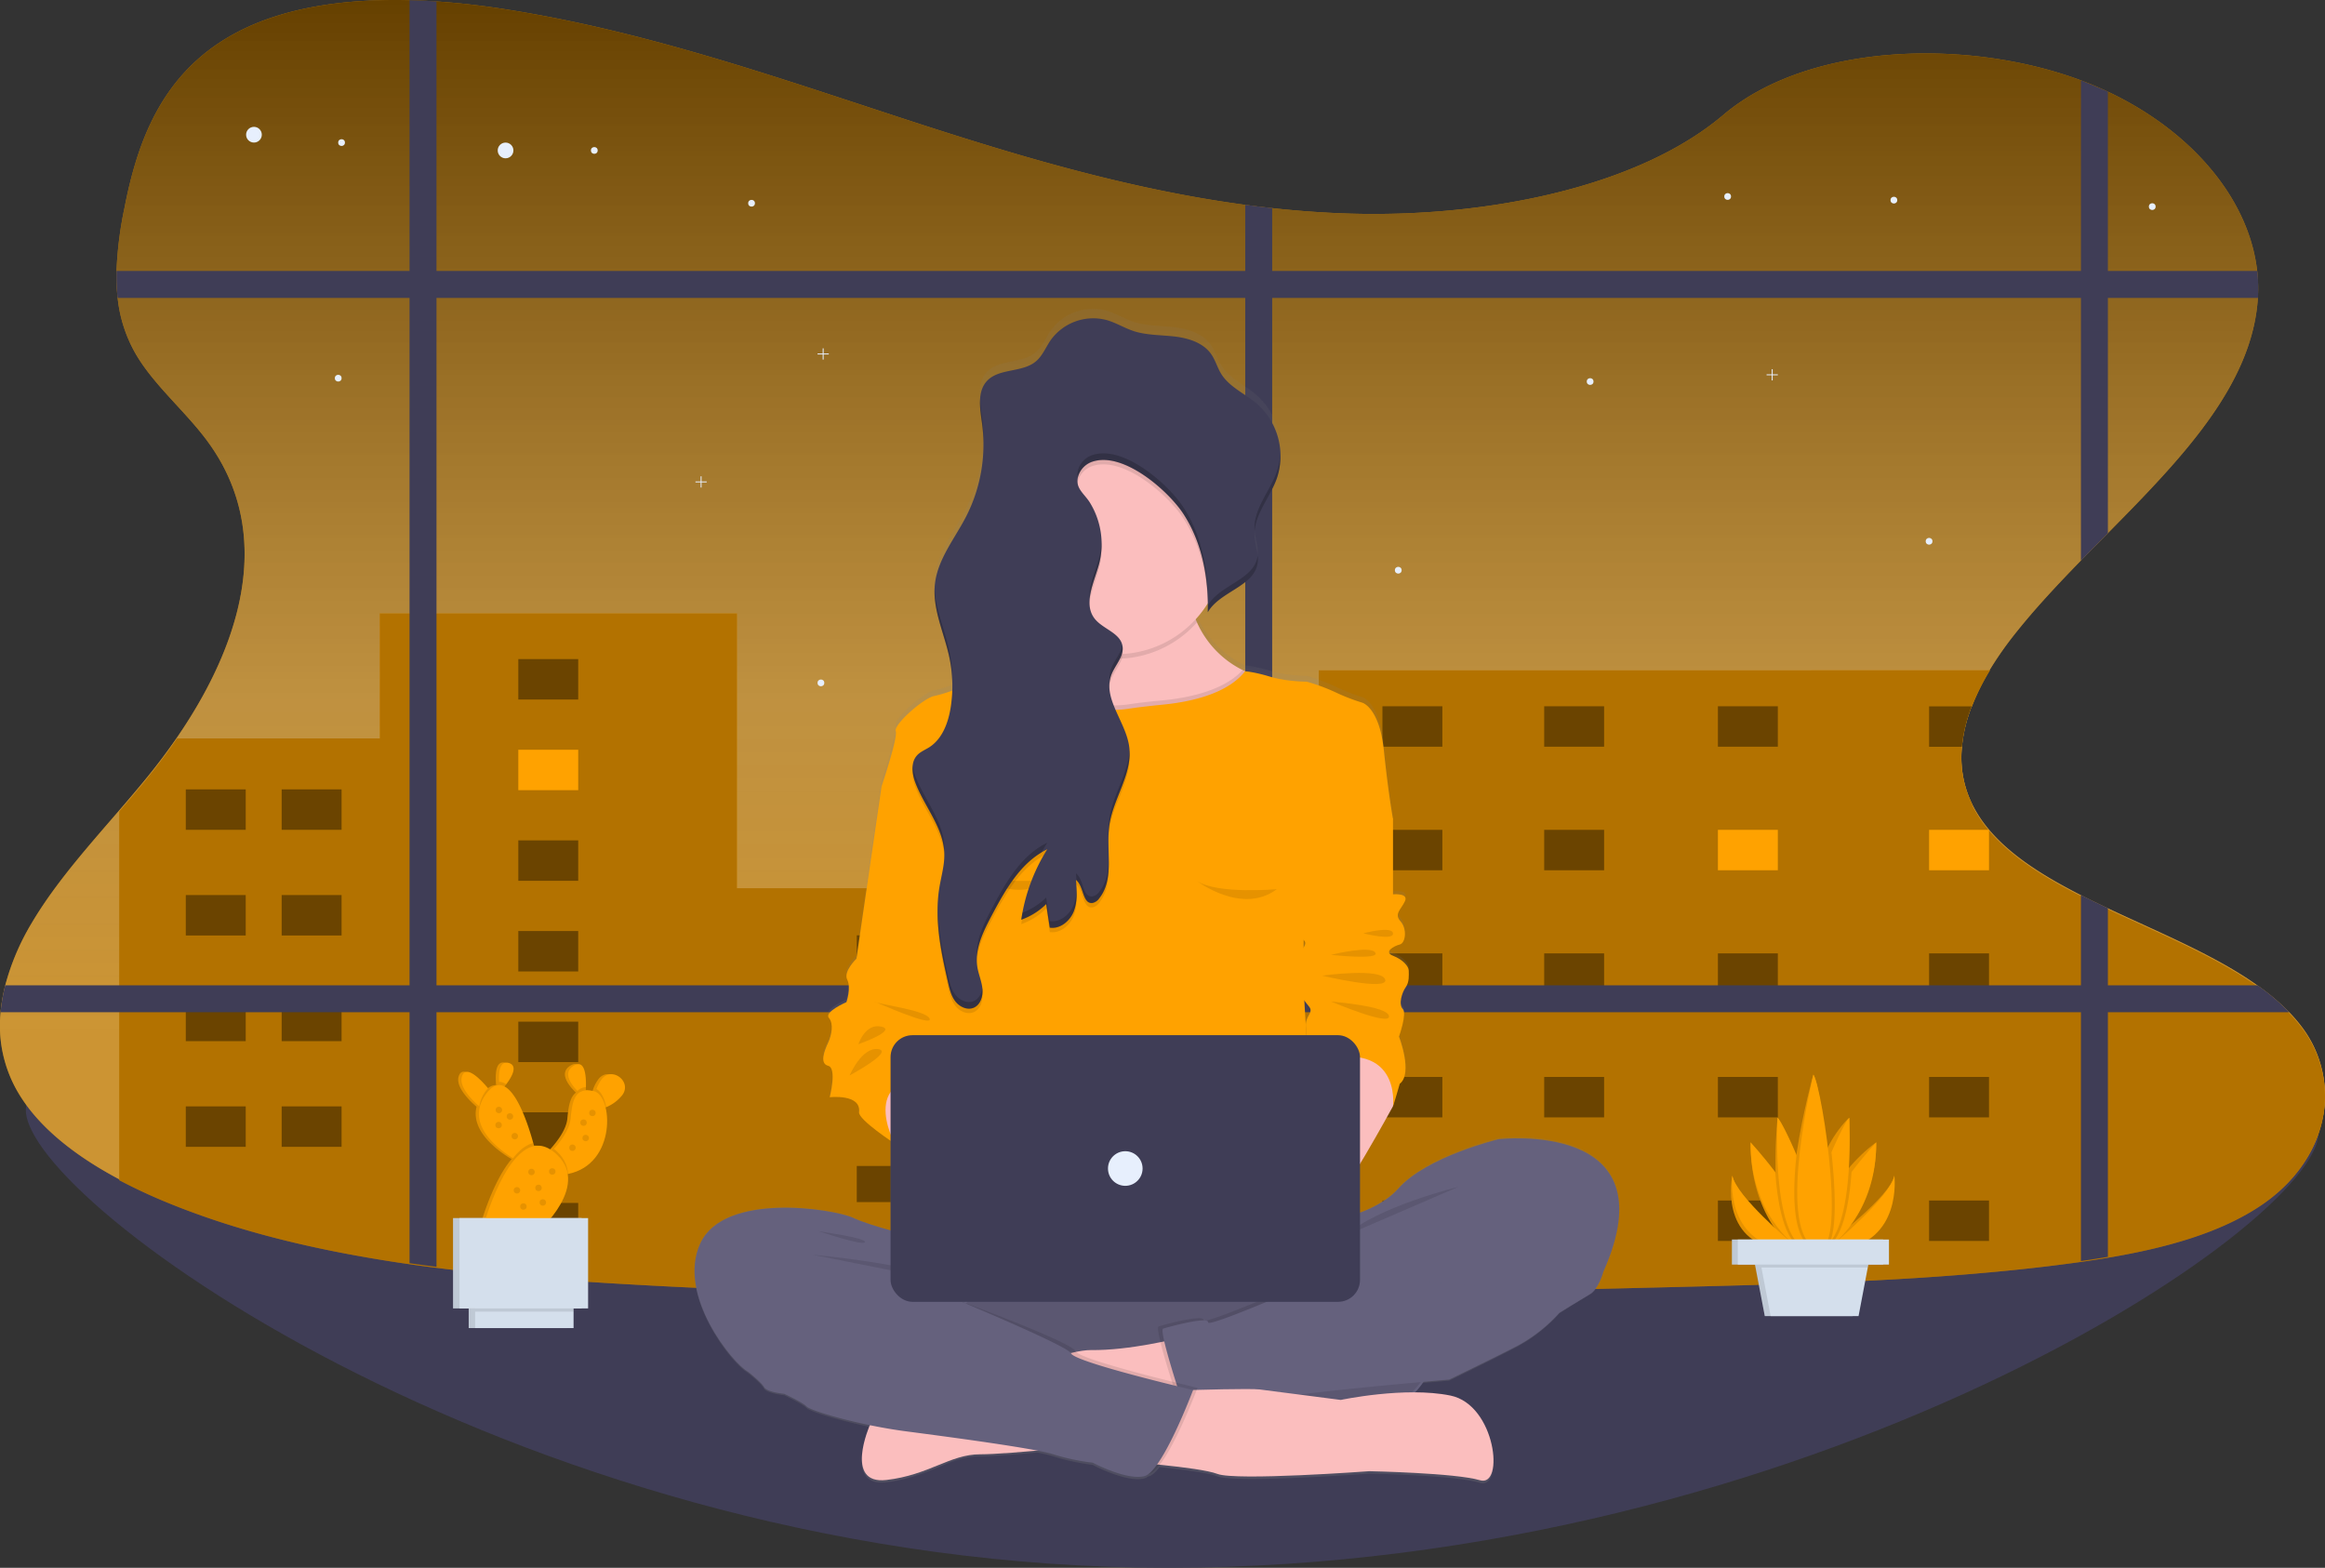 <?xml version="1.0" encoding="UTF-8" standalone="no"?>
<svg
   xmlns:dc="http://purl.org/dc/elements/1.1/"
   xmlns:cc="http://creativecommons.org/ns#"
   xmlns:rdf="http://www.w3.org/1999/02/22-rdf-syntax-ns#"
   xmlns:svg="http://www.w3.org/2000/svg"
   xmlns="http://www.w3.org/2000/svg"
   xmlns:sodipodi="http://sodipodi.sourceforge.net/DTD/sodipodi-0.dtd"
   xmlns:inkscape="http://www.inkscape.org/namespaces/inkscape"
   inkscape:version="1.0rc1 (09960d6f05, 2020-04-09)"
   sodipodi:docname="late.svg"
   version="1.1"
   viewBox="0 0 1109.79 748.34"
   height="748.34"
   width="1109.79"
   data-name="Layer 1"
   id="08eab577-e723-4d12-b868-9f4caa103b0f">
  <rect x="0" y="0" width="1109.79" height="748.34" fill="#333333" stroke="none"/>
  <sodipodi:namedview
     inkscape:current-layer="08eab577-e723-4d12-b868-9f4caa103b0f"
     inkscape:window-maximized="0"
     inkscape:window-y="27"
     inkscape:window-x="0"
     inkscape:cy="374.17001"
     inkscape:cx="554.89502"
     inkscape:zoom="1.1885131"
     showgrid="false"
     id="namedview383"
     inkscape:window-height="480"
     inkscape:window-width="828"
     inkscape:pageshadow="2"
     inkscape:pageopacity="0"
     guidetolerance="10"
     gridtolerance="10"
     objecttolerance="10"
     borderopacity="1"
     bordercolor="#666666"
     pagecolor="#ffffff" />
  <defs
     id="defs16">
    <linearGradient
       gradientUnits="userSpaceOnUse"
       y2="75.83"
       x2="600"
       y1="694.2"
       x1="600"
       id="4673c98d-e8c8-4911-bde5-090ef44e1581">
      <stop
         id="stop2"
         stop-opacity="0.4"
         stop-color="gray"
         offset="0.2" />
      <stop
         id="stop4"
         stop-opacity="0.5"
         stop-color="gray"
         offset="0.46" />
      <stop
         id="stop6"
         stop-opacity="0.6"
         offset="1" />
    </linearGradient>
    <linearGradient
       gradientUnits="userSpaceOnUse"
       y2="223.2"
       x2="597.35"
       y1="783.63"
       x1="597.35"
       id="528408a2-f79a-48f6-b2a6-578d2aaf4c5c">
      <stop
         id="stop9"
         stop-opacity="0.25"
         stop-color="gray"
         offset="0" />
      <stop
         id="stop11"
         stop-opacity="0.12"
         stop-color="gray"
         offset="0.54" />
      <stop
         id="stop13"
         stop-opacity="0.1"
         stop-color="gray"
         offset="1" />
    </linearGradient>
  </defs>
  <title
     id="title18">working late</title>
  <path
     id="path20"
     fill="#3f3d56"
     transform="translate(-45.11 -75.83)"
     d="M1151.86,616.41c0,44.37-244.24,207.76-549.27,207.76S57.45,650.05,57.45,605.68s240.11,57.79,545.14,57.79S1151.86,572,1151.86,616.41Z" />
  <path
     id="path22"
     fill="#ffa200"
     transform="translate(-45.11 -75.83)"
     d="M1154.89,598.7c0,.59,0,1.18,0,1.78-.67,18.44-10.94,36.78-29.68,49.73-19.88,13.72-46.54,20.94-73.91,25.55-4.28.72-8.58,1.37-12.87,2-2.19.3-4.37.6-6.54.88-60.93,8-123.14,9.53-185.06,11-64.77,1.6-129.6,3.18-194.44,4l-12.86.15c-98.38,1.06-196.72.17-294.74-5.41-30.42-1.72-61.14-4-91.3-7.84q-6.45-.79-12.86-1.73c-40-5.73-78.81-14.52-114.17-28.79A254.48,254.48,0,0,1,102,638.72c-22.21-11.79-40.94-26.7-50.21-45A63.12,63.12,0,0,1,45.39,559a81.22,81.22,0,0,1,2.23-12.87,114.68,114.68,0,0,1,12.63-29.71c14.44-24.42,36.13-46.31,54.83-69.24C155,398.31,181,336.56,144.16,286.47c-10.57-14.39-25.85-27-34.46-42.05A67.72,67.72,0,0,1,101.26,218a95.07,95.07,0,0,1-.53-12.87,178.53,178.53,0,0,1,3.75-29.84c6-30.72,17.21-63.84,51.83-83,23.63-13.08,53.75-17.14,84.29-16.37q6.43.15,12.86.6c11.71.77,23.35,2.19,34.59,4,69.44,11.09,133.53,34.26,198.23,55.18,49.26,15.92,100.28,30.81,153.22,37.91,4.28.57,8.56,1.1,12.86,1.56,12.41,1.36,24.93,2.26,37.55,2.63C752.72,179.6,826,166,867.71,130.68,908,96.54,983.56,93.79,1038.4,114.18l.82.31q6.19,2.36,12,5.08c40.41,19,67.48,51.54,71.3,85.59a74.3,74.3,0,0,1,.34,12.74.53.53,0,0,1,0,.13c-2.62,41.89-36.86,77.07-71.63,112.31-4.3,4.35-8.61,8.7-12.87,13.08-11.28,11.58-22.21,23.25-31.69,35.26a165.34,165.34,0,0,0-11.92,17.1A110.45,110.45,0,0,0,986.28,413a71.62,71.62,0,0,0-4.67,19.3,50.47,50.47,0,0,0,5,27.6l.09.2c9.28,18.4,28.92,31.44,51.66,43,4.19,2.14,8.5,4.22,12.87,6.28,24.66,11.64,51.23,22.45,71.43,36.82A107.09,107.09,0,0,1,1137.84,559a77.34,77.34,0,0,1,5.36,6.17,54.14,54.14,0,0,1,11.68,32.69C1154.89,598.16,1154.89,598.43,1154.89,598.7Z" />
  <path
     id="path24"
     fill="url(#4673c98d-e8c8-4911-bde5-090ef44e1581)"
     transform="translate(-45.11 -75.83)"
     d="M1154.89,598.7c0,.59,0,1.18,0,1.78-.67,18.44-10.94,36.78-29.68,49.73-19.88,13.72-46.54,20.94-73.91,25.55-4.28.72-8.58,1.37-12.87,2-2.19.3-4.37.6-6.54.88-60.93,8-123.14,9.53-185.06,11-64.77,1.6-129.6,3.18-194.44,4l-12.86.15c-98.38,1.06-196.72.17-294.74-5.41-30.42-1.72-61.14-4-91.3-7.84q-6.45-.79-12.86-1.73c-40-5.73-78.81-14.52-114.17-28.79A254.48,254.48,0,0,1,102,638.72c-22.21-11.79-40.94-26.7-50.21-45A63.12,63.12,0,0,1,45.39,559a81.22,81.22,0,0,1,2.23-12.87,114.68,114.68,0,0,1,12.63-29.71c14.44-24.42,36.13-46.31,54.83-69.24C155,398.31,181,336.56,144.16,286.47c-10.57-14.39-25.85-27-34.46-42.05A67.72,67.72,0,0,1,101.26,218a95.07,95.07,0,0,1-.53-12.87,178.53,178.53,0,0,1,3.75-29.84c6-30.72,17.21-63.84,51.83-83,23.63-13.08,53.75-17.14,84.29-16.37q6.43.15,12.86.6c11.71.77,23.35,2.19,34.59,4,69.44,11.09,133.53,34.26,198.23,55.18,49.26,15.92,100.28,30.81,153.22,37.91,4.28.57,8.56,1.1,12.86,1.56,12.41,1.36,24.93,2.26,37.55,2.63C752.72,179.6,826,166,867.71,130.68,908,96.54,983.56,93.79,1038.4,114.18l.82.31q6.19,2.36,12,5.08c40.41,19,67.48,51.54,71.3,85.59a74.3,74.3,0,0,1,.34,12.74.53.53,0,0,1,0,.13c-2.62,41.89-36.86,77.07-71.63,112.31-4.3,4.35-8.61,8.7-12.87,13.08-11.28,11.58-22.21,23.25-31.69,35.26a165.34,165.34,0,0,0-11.92,17.1A110.45,110.45,0,0,0,986.28,413a71.62,71.62,0,0,0-4.67,19.3,50.47,50.47,0,0,0,5,27.6l.09.2c9.28,18.4,28.92,31.44,51.66,43,4.19,2.14,8.5,4.22,12.87,6.28,24.66,11.64,51.23,22.45,71.43,36.82A107.09,107.09,0,0,1,1137.84,559a77.34,77.34,0,0,1,5.36,6.17,54.14,54.14,0,0,1,11.68,32.69C1154.89,598.16,1154.89,598.43,1154.89,598.7Z" />
  <path
     id="path26"
     fill="#3f3d56"
     transform="translate(-45.11 -75.83)"
     d="M1051.27,119.57V330.33c-4.3,4.36-8.61,8.71-12.87,13.09V114.18Z" />
  <path
     id="path28"
     fill="#3f3d56"
     transform="translate(-45.11 -75.83)"
     d="M1122.91,217.9a.57.57,0,0,1,0,.13H101.26a95.21,95.21,0,0,1-.53-12.87H1122.57A74.27,74.27,0,0,1,1122.91,217.9Z" />
  <circle
     id="circle30"
     fill="#e7effd"
     r="3.75"
     cy="71.81"
     cx="241.32" />
  <circle
     id="circle32"
     fill="#e7effd"
     r="3.75"
     cy="64.3"
     cx="121.22" />
  <circle
     id="circle34"
     fill="#e7effd"
     r="1.61"
     cy="71.81"
     cx="283.68" />
  <circle
     id="circle36"
     fill="#e7effd"
     r="1.61"
     cy="68.06"
     cx="163.04" />
  <circle
     id="circle38"
     fill="#e7effd"
     r="1.61"
     cy="180.51"
     cx="161.44" />
  <circle
     id="circle40"
     fill="#e7effd"
     r="1.61"
     cy="95.53"
     cx="904.01" />
  <circle
     id="circle42"
     fill="#e7effd"
     r="1.61"
     cy="97.01"
     cx="358.74" />
  <circle
     id="circle44"
     fill="#e7effd"
     r="1.61"
     cy="93.79"
     cx="824.66" />
  <circle
     id="circle46"
     fill="#e7effd"
     r="1.61"
     cy="98.62"
     cx="1027.33" />
  <path
     id="path48"
     fill="#ffa200"
     transform="translate(-45.11 -75.83)"
     d="M1154.89,598.7c0,.59,0,1.18,0,1.78-.51,18.58-10.8,37.11-29.68,50.15-19.88,13.72-46.54,20.94-73.91,25.55-4.28.72-8.58,1.37-12.87,2-2.19.3-4.37.6-6.54.88-15,2-30.08,3.53-45.21,4.81-20.3,1.72-40.7,2.91-61.12,3.79-26.22,1.15-52.49,1.8-78.73,2.45-51.29,1.26-102.62,2.52-154,3.39l-18.23.3-22.24.3-12.86.15c-81,.86-161.88.42-242.62-2.88q-8.06-.32-16.09-.7-18-.79-36-1.83c-24.05-1.36-48.29-3.08-72.27-5.63q-9.54-1-19-2.21-6.45-.79-12.86-1.73-7.14-1-14.22-2.18c-35-5.72-68.79-14-99.95-26.62A259.37,259.37,0,0,1,102,639.14v-176c4.44-5.15,8.85-10.3,13.09-15.51,5.1-6.26,10-12.71,14.5-19.33h96.8V368.65h170.5V499.79H674.6v-104H995a112,112,0,0,0-8.39,16.65V413h-.37a71.62,71.62,0,0,0-4.67,19.3,50.47,50.47,0,0,0,5,27.6v.42l.09.2c9.28,18.4,28.92,31.44,51.66,43,4.19,2.14,8.5,4.22,12.87,6.28,24.41,11.52,50.71,22.24,70.83,36.4l.6.42A107.61,107.61,0,0,1,1137.43,559c.15.14.28.28.41.42a77.34,77.34,0,0,1,5.36,6.17,54.21,54.21,0,0,1,11.68,32.27C1154.89,598.16,1154.89,598.43,1154.89,598.7Z" />
  <path
     id="path50"
     opacity="0.3"
     transform="translate(-45.11 -75.83)"
     d="M1154.89,598.7c0,.59,0,1.18,0,1.78-.51,18.58-10.8,37.11-29.68,50.15-19.88,13.72-46.54,20.94-73.91,25.55-4.28.72-8.58,1.37-12.87,2-2.19.3-4.37.6-6.54.88-15,2-30.08,3.53-45.21,4.81-20.3,1.72-40.7,2.91-61.12,3.79-26.22,1.15-52.49,1.8-78.73,2.45-51.29,1.26-102.62,2.52-154,3.39l-18.23.3-22.24.3-12.86.15c-81,.86-161.88.42-242.62-2.88q-8.06-.32-16.09-.7-18-.79-36-1.83c-24.05-1.36-48.29-3.08-72.27-5.63q-9.54-1-19-2.21-6.45-.79-12.86-1.73-7.14-1-14.22-2.18c-35-5.72-68.79-14-99.95-26.62A259.37,259.37,0,0,1,102,639.14v-176c4.44-5.15,8.85-10.3,13.09-15.51,5.1-6.26,10-12.71,14.5-19.33h96.8V368.65h170.5V499.79H674.6v-104H995a112,112,0,0,0-8.39,16.65V413h-.37a71.62,71.62,0,0,0-4.67,19.3,50.47,50.47,0,0,0,5,27.6v.42l.09.2c9.28,18.4,28.92,31.44,51.66,43,4.19,2.14,8.5,4.22,12.87,6.28,24.41,11.52,50.71,22.24,70.83,36.4l.6.42A107.61,107.61,0,0,1,1137.43,559c.15.14.28.28.41.42a77.34,77.34,0,0,1,5.36,6.17,54.21,54.21,0,0,1,11.68,32.27C1154.89,598.16,1154.89,598.43,1154.89,598.7Z" />
  <rect
     id="rect52"
     opacity="0.4"
     height="19.3"
     width="28.6"
     y="376.79"
     x="88.69" />
  <rect
     id="rect54"
     opacity="0.4"
     height="19.3"
     width="28.6"
     y="376.79"
     x="134.45" />
  <rect
     id="rect56"
     opacity="0.4"
     height="19.3"
     width="28.6"
     y="337.12"
     x="659.88" />
  <rect
     id="rect58"
     opacity="0.4"
     height="19.3"
     width="28.6"
     y="337.12"
     x="737.09" />
  <rect
     id="rect60"
     opacity="0.4"
     height="19.3"
     width="28.6"
     y="337.12"
     x="820.01" />
  <rect
     id="rect62"
     opacity="0.4"
     height="19.3"
     width="28.6"
     y="396.1"
     x="659.88" />
  <rect
     id="rect64"
     opacity="0.4"
     height="19.3"
     width="28.6"
     y="396.1"
     x="737.09" />
  <rect
     id="rect66"
     fill="#ffa200"
     height="19.3"
     width="28.6"
     y="396.1"
     x="820.01" />
  <rect
     id="rect68"
     opacity="0.4"
     height="19.3"
     width="28.6"
     y="455.07"
     x="659.88" />
  <rect
     id="rect70"
     opacity="0.4"
     height="19.3"
     width="28.6"
     y="455.07"
     x="737.09" />
  <rect
     id="rect72"
     opacity="0.4"
     height="19.3"
     width="28.6"
     y="455.07"
     x="820.01" />
  <rect
     id="rect74"
     opacity="0.4"
     height="19.3"
     width="28.6"
     y="514.05"
     x="659.88" />
  <rect
     id="rect76"
     opacity="0.4"
     height="19.3"
     width="28.6"
     y="514.05"
     x="737.09" />
  <rect
     id="rect78"
     opacity="0.4"
     height="19.3"
     width="28.6"
     y="514.05"
     x="820.01" />
  <rect
     id="rect80"
     opacity="0.4"
     height="19.3"
     width="28.6"
     y="573.03"
     x="659.88" />
  <rect
     id="rect82"
     opacity="0.4"
     height="19.3"
     width="28.6"
     y="573.03"
     x="737.09" />
  <rect
     id="rect84"
     opacity="0.4"
     height="19.3"
     width="28.6"
     y="573.03"
     x="820.01" />
  <path
     id="path86"
     opacity="0.4"
     transform="translate(-45.11 -75.83)"
     d="M986.28,413a71.62,71.62,0,0,0-4.67,19.3H965.92V413Z" />
  <rect
     id="rect88"
     fill="#ffa200"
     height="19.3"
     width="28.6"
     y="396.1"
     x="920.81" />
  <rect
     id="rect90"
     opacity="0.4"
     height="19.3"
     width="28.6"
     y="455.07"
     x="920.81" />
  <rect
     id="rect92"
     opacity="0.4"
     height="19.3"
     width="28.6"
     y="514.05"
     x="920.81" />
  <rect
     id="rect94"
     opacity="0.4"
     height="19.3"
     width="28.6"
     y="573.03"
     x="920.81" />
  <rect
     id="rect96"
     opacity="0.4"
     height="19.3"
     width="28.6"
     y="314.6"
     x="247.4" />
  <rect
     id="rect98"
     fill="#ffa200"
     height="19.3"
     width="28.6"
     y="357.87"
     x="247.4" />
  <rect
     id="rect100"
     opacity="0.4"
     height="19.3"
     width="28.6"
     y="401.13"
     x="247.4" />
  <rect
     id="rect102"
     opacity="0.4"
     height="19.3"
     width="28.6"
     y="444.4"
     x="247.4" />
  <rect
     id="rect104"
     opacity="0.4"
     height="19.3"
     width="28.6"
     y="487.66"
     x="247.4" />
  <rect
     id="rect106"
     opacity="0.4"
     height="19.3"
     width="28.6"
     y="530.93"
     x="247.4" />
  <rect
     id="rect108"
     opacity="0.4"
     height="19.3"
     width="28.6"
     y="574.19"
     x="247.4" />
  <rect
     id="rect110"
     opacity="0.4"
     height="19.3"
     width="28.6"
     y="427.23"
     x="88.69" />
  <rect
     id="rect112"
     opacity="0.4"
     height="19.3"
     width="28.6"
     y="427.23"
     x="134.45" />
  <rect
     id="rect114"
     opacity="0.4"
     height="19.3"
     width="28.6"
     y="477.67"
     x="88.69" />
  <rect
     id="rect116"
     opacity="0.4"
     height="19.3"
     width="28.6"
     y="477.67"
     x="134.45" />
  <rect
     id="rect118"
     opacity="0.4"
     height="19.3"
     width="28.6"
     y="528.11"
     x="88.69" />
  <rect
     id="rect120"
     opacity="0.4"
     height="19.3"
     width="28.6"
     y="528.11"
     x="134.45" />
  <rect
     id="rect122"
     opacity="0.4"
     height="17.25"
     width="142.98"
     y="446.45"
     x="408.96" />
  <rect
     id="rect124"
     opacity="0.4"
     height="17.25"
     width="142.98"
     y="501.49"
     x="408.96" />
  <rect
     id="rect126"
     opacity="0.4"
     height="17.25"
     width="142.98"
     y="556.54"
     x="408.96" />
  <path
     id="path128"
     fill="#3f3d56"
     transform="translate(-45.11 -75.83)"
     d="M253.46,76.52v604q-6.45-.79-12.86-1.73V75.92C244.89,76,249.17,76.22,253.46,76.52Z" />
  <path
     id="path130"
     fill="#3f3d56"
     transform="translate(-45.11 -75.83)"
     d="M652.36,175.15V693.66l-12.86.15V173.58Q645.92,174.45,652.36,175.15Z" />
  <path
     id="path132"
     fill="#3f3d56"
     transform="translate(-45.11 -75.83)"
     d="M1137.84,559H45.39a81.22,81.22,0,0,1,2.23-12.87H1122.7A105.88,105.88,0,0,1,1137.84,559Z" />
  <path
     id="path134"
     fill="#3f3d56"
     transform="translate(-45.11 -75.83)"
     d="M1038.4,503.06c4.19,2.14,8.5,4.22,12.87,6.28V675.76c-4.28.72-8.58,1.37-12.87,2Z" />
  <polygon
     id="polygon136"
     fill="#e7effd"
     points="337.33 229.81 334.87 229.81 334.87 227.35 334.43 227.35 334.43 229.81 331.97 229.81 331.97 230.25 334.43 230.25 334.43 232.71 334.87 232.71 334.87 230.25 337.33 230.25 337.33 229.81" />
  <polygon
     id="polygon138"
     fill="#e7effd"
     points="848.61 178.68 846.15 178.68 846.15 176.22 845.7 176.22 845.7 178.68 843.25 178.68 843.25 179.12 845.7 179.12 845.7 181.58 846.15 181.58 846.15 179.12 848.61 179.12 848.61 178.68" />
  <polygon
     id="polygon140"
     fill="#e7effd"
     points="395.6 168.73 393.14 168.73 393.14 166.27 392.69 166.27 392.69 168.73 390.24 168.73 390.24 169.18 392.69 169.18 392.69 171.63 393.14 171.63 393.14 169.18 395.6 169.18 395.6 168.73" />
  <circle
     id="circle142"
     fill="#e7effd"
     r="1.61"
     cy="325.96"
     cx="391.85" />
  <circle
     id="circle144"
     fill="#e7effd"
     r="1.61"
     cy="182.12"
     cx="759.02" />
  <circle
     id="circle146"
     fill="#e7effd"
     r="1.61"
     cy="258.37"
     cx="920.81" />
  <circle
     id="circle148"
     fill="#e7effd"
     r="1.61"
     cy="272.18"
     cx="667.43" />
  <path
     id="path150"
     fill="url(#528408a2-f79a-48f6-b2a6-578d2aaf4c5c)"
     transform="translate(-45.11 -75.83)"
     d="M760.43,619s-34.31,8.3-47.89,23.83c-4.55,5.19-11.3,8.93-18.27,11.6V631c7.85-13.18,15.76-27.84,15.76-27.84.36-.72,3.22-10.83,3.22-10.83,6.44-5.06-.36-22.74-.36-22.74s3.94-11.19,1.79-13.36-.36-7.94,1.43-10.47,1.43-5.78,1.43-7.94-2.86-5.42-7.51-7.22.36-4.69,3.22-5.42,3.58-7.58.36-11.19.36-5.77,2.14-9.74S710,501,710,501V464.5h0s-2.15-11.91-4.29-32.85-10.37-23.1-10.37-23.1a94.19,94.19,0,0,1-12.87-5.06,88.15,88.15,0,0,0-13.58-5.05s-9.65,0-17.52-2.42-11.95-2.59-11.95-2.59l-1.29-.64a46.83,46.83,0,0,1-21.69-23c-.22-.5-.42-1-.62-1.48a50.48,50.48,0,0,0,5.71-7.58l0-.06c0,.37,0,.74,0,1.11,0,.15,0,.31,0,.46,0,.89,0,1.78,0,2.67h0V365c5.7-10.07,22.24-12.37,23.81-23.87a12,12,0,0,0,.11-1.58v-.07c0-.38,0-.77,0-1.16-.21-3.21-1.31-6.41-1.52-9.65a18.53,18.53,0,0,1,0-2.79v.06c.74-8.93,7.47-16.7,10.55-25.37a30.41,30.41,0,0,0,1.61-7.22v-.07c.08-.74.13-1.49.15-2.24,0-.18,0-.37,0-.55,0-.52,0-1,0-1.56a33.78,33.78,0,0,0-11.15-24.4c-5.7-4.95-13.23-8.06-17.18-14.53-1.84-3-2.74-6.56-4.75-9.46-3.78-5.48-10.72-7.71-17.29-8.5s-13.32-.53-19.6-2.59c-4.46-1.46-8.5-4.05-13-5.35a24.87,24.87,0,0,0-26.71,9.63c-2.37,3.46-3.92,7.6-7.12,10.3-6.55,5.54-17.66,3.14-23.4,9.52-3.15,3.51-3.51,8.29-3.13,13.17,0,.06,0,.12,0,.18,0,.37.07.75.11,1.13,0,.18,0,.36,0,.53s0,.38.07.57c.2,1.75.45,3.49.67,5.17,0,.26.06.51.09.77l.18,1.57c0,.38.06.76.1,1.14s.07,1,.1,1.42,0,.74.07,1.12a77.16,77.16,0,0,1-8.2,38.5c-5.41,10.61-13.45,20.39-14.85,32.24a34.73,34.73,0,0,0-.16,5.85c0,.23,0,.46,0,.69s.06.7.09,1.05.08.81.13,1.21c0,.23.06.46.09.69.07.53.15,1.06.24,1.6l.06.34c1.42,8.08,4.64,16,6.35,24.16a65.34,65.34,0,0,1,1.28,9.13.13.13,0,0,0,0,.06c.06,1,.11,1.95.14,2.93,0,1.32,0,2.65,0,4a63.46,63.46,0,0,1-8.33,2.56c-5,.72-19.67,13.72-18.6,17s-6.56,26-6.77,26.69h0l-12,83s-6.37,6.14-4.38,10.11-.39,10.83-.39,10.83-10.76,4.69-8.37,7.58,1.3,8.3-.34,11.91-4.33,10.11,0,11.19.74,15.17.74,15.17,15.09-1.74,14,7.22c-.36,2.85,10.55,10.69,15.1,13.83V663c-6.11-1.71-13.29-3.93-17.87-6.07-9.29-4.33-61.48-12.63-72.92,12.28s15.73,58.12,22.52,61.73c0,0,6.44,5.05,7.87,7.58s9.65,3.25,9.65,3.25,8.58,4,10.72,6.13c1.58,1.6,14.65,5.75,30.14,9h0s-12.51,28.8,7.9,26.43,30.35-12.42,44.74-12.42c5.75,0,16.43-.81,27.18-1.77a72.24,72.24,0,0,1,8,1.89,102.81,102.81,0,0,0,18.58,4s16.09,8.66,24.67,6.49a5.45,5.45,0,0,0,1.94-1l.2,0c1.56-.39,3.33-2,5.17-4.43,10.73,1.1,23,2.66,27.56,4.44,8.89,3.43,72.48-1.32,72.48-1.32s41.08.81,52.85,4.37,7.59-36.35-14.13-40.84A89.12,89.12,0,0,0,719.77,741a39.5,39.5,0,0,0,4.11-5c7.82-.71,13-1.15,13-1.15s20.73-10.11,32.53-16.25a74.22,74.22,0,0,0,20-15.88s10.36-6.5,14.65-9,6.43-10.83,6.43-10.83C843,609.24,760.43,619,760.43,619Zm-93.08-92.38c0-1.21,0-2.43,0-3.64C668.51,523.8,668.34,525.09,667.35,526.61Zm.34,25.53c.87,1.14,1.71,2.18,2.31,3,2.31,3-1.87,4.4-1.57,9.37.07,1.11.17,2.66.27,4.38h0C668.26,561.73,667.9,555.83,667.69,552.14Z" />
  <path
     id="path152"
     fill="#65617d"
     transform="translate(-45.11 -75.83)"
     d="M481.63,666.07s-20-4.65-29.31-8.94-61.48-12.51-72.92,12.16,15.73,57.54,22.52,61.12S474.84,685,474.84,685L527,707l10-34.14Z" />
  <rect
     id="rect154"
     fill="#65617d"
     ry="36.83"
     rx="36.83"
     height="78.99"
     width="227.07"
     y="597.03"
     x="458.59" />
  <path
     id="path156"
     opacity="0.1"
     transform="translate(-45.11 -75.83)"
     d="M730.77,712.35a39.41,39.41,0,0,1-6.58,21.84,40,40,0,0,1-5,6.1,39.37,39.37,0,0,1-27.93,11.57H543.2a39.5,39.5,0,0,1,0-79H691.27a39.5,39.5,0,0,1,39.5,39.49Z" />
  <path
     id="path158"
     fill="#fbbebe"
     transform="translate(-45.11 -75.83)"
     d="M607.14,714.66s-22.77,5.85-41.35,5.59S460.3,756.1,460.3,756.1s-12.51,28.52,7.9,26.16S498.55,770,512.94,770s59.66-5,59.66-5l43.56-32.18Z" />
  <path
     id="path160"
     fill="#fbbebe"
     transform="translate(-45.11 -75.83)"
     d="M621.39,445.53l-40.84,8.05-2.65.53s-32.29-8.58-33.36-9.3-30.38-40.21-30.38-40.21,14.82.16,26.46-6.55c.42-.24.83-.5,1.24-.75a25.8,25.8,0,0,0,11-13.49c.21-.59.39-1.2.56-1.84,1.24-4.78,1.32-10.57-.34-17.58-4-16.67,5.2-21.26,17.39-20.86,17.61.58,41.58,11.57,41.58,11.57a48.87,48.87,0,0,0,3.77,16.3c.19.48.4,1,.62,1.46a46.54,46.54,0,0,0,21.69,22.75l1.29.64c1.3.62,2.67,1.21,4.09,1.74C674.65,409.79,621.39,445.53,621.39,445.53Z" />
  <path
     id="path162"
     opacity="0.1"
     transform="translate(-45.11 -75.83)"
     d="M616.48,372.86a51.51,51.51,0,0,1-63.58,10.95c1.76-5.12,2.09-11.49.22-19.42-9.65-40.75,59-9.29,59-9.29A49.53,49.53,0,0,0,616.48,372.86Z" />
  <path
     id="path164"
     fill="#fbbebe"
     transform="translate(-45.11 -75.83)"
     d="M629.37,336.66a51.12,51.12,0,0,1-7.8,27.23,50.39,50.39,0,0,1-5.71,7.51A51.18,51.18,0,0,1,581,388c-1,.07-2.07.1-3.11.1a51.47,51.47,0,1,1,51.47-51.47Z" />
  <path
     id="path166"
     opacity="0.1"
     transform="translate(-45.11 -75.83)"
     d="M621.39,445.53l-40.84,8.05-2.65.53s-32.29-8.58-33.36-9.3-30.38-40.21-30.38-40.21,14.82.16,26.46-6.55c.42-.24.83-.5,1.24-.75,3.7,4,15.81,15.31,34.84,15.23A50.33,50.33,0,0,0,584,412c5.74-.88,11.53-1.45,17.31-2,11.07-1.16,28-4.52,36.89-14.3l1.29.64c1.3.62,2.67,1.21,4.09,1.74C674.65,409.79,621.39,445.53,621.39,445.53Z" />
  <path
     id="path168"
     fill="#ffa200"
     transform="translate(-45.11 -75.83)"
     d="M667.5,549.9c.35,7.87,6.08,96.51,6.08,96.51H495.21l1.21-55.81,1-44.64.32-14.65,1.43-50.75L494,476,465.9,451.24h0c.21-.66,7.83-23.25,6.77-26.43s13.59-16.08,18.6-16.8a65.12,65.12,0,0,0,8.38-2.55c8.43-3,19.68-7.32,20.92-6.64,1.75.94,19.29-.69,20-.76h0s12.94,16.73,36.06,16.63a49,49,0,0,0,7.27-.58c5.74-.88,11.53-1.45,17.31-2.05,11.63-1.21,29.71-4.86,38.18-15.8,0,0,4.09.17,11.95,2.56s17.52,2.4,17.52,2.4a88.91,88.91,0,0,1,13.58,5,95,95,0,0,0,12.87,5s8.22,2.14,10.37,22.87S710,466.62,710,466.62L667.5,503.43S667.15,542,667.5,549.9Z" />
  <polygon
     id="polygon170"
     fill="#fbbebe"
     points="420.8 535.91 427.05 545.92 450.46 554.17 466.55 524.83 451.72 514.82 427.95 505.53 414.37 513.39 420.8 535.91" />
  <path
     id="path172"
     fill="#65617d"
     transform="translate(-45.11 -75.83)"
     d="M665.71,661.06s33.24-2.5,46.83-17.87,47.89-23.59,47.89-23.59,82.57-9.65,50,63.27c0,0-2.14,8.22-6.43,10.72s-14.65,8.94-14.65,8.94L662.52,691.45Z" />
  <path
     id="path174"
     opacity="0.1"
     transform="translate(-45.11 -75.83)"
     d="M730.77,712.35a39.41,39.41,0,0,1-6.58,21.84c-21.34,1.89-68.6,6.33-78.49,9.09-12.15,3.37-36.74-2.5-39.43-3.16l-.25-.06s-4.74-14.38-7-23.58c-1-4.18-1.53-7.29-.87-7.52,2.15-.71,21.81-6.08,21.45-3s59-23.06,59-23.06l1.82,22.88C686.45,712.68,730.77,702.42,730.77,712.35Z" />
  <path
     id="path176"
     fill="#65617d"
     transform="translate(-45.11 -75.83)"
     d="M791.89,693.23l-2.5,9.3a74.09,74.09,0,0,1-20,15.72c-11.8,6.08-32.53,16.09-32.53,16.09s-76.13,6.43-89,10-39.68-3.22-39.68-3.22-10-30.38-7.86-31.1,21.8-6.07,21.45-3,59-23.06,59-23.06Z" />
  <path
     id="path178"
     fill="#fbbebe"
     transform="translate(-45.11 -75.83)"
     d="M579.92,773.37s37.42,2.61,46.32,6,72.48-1.3,72.48-1.3,41.08.8,52.85,4.32,7.59-36-14.13-40.43-52.33,2.09-52.33,2.09-34.54-4.45-38.73-5-31.78.25-31.78.25Z" />
  <path
     id="path180"
     opacity="0.1"
     transform="translate(-45.11 -75.83)"
     d="M432.87,674.72s49.46,4.45,63.06,12.56Z" />
  <path
     id="path182"
     opacity="0.1"
     transform="translate(-45.11 -75.83)"
     d="M741.37,642.28s-38.73,9.42-53.91,23.28Z" />
  <path
     id="path184"
     opacity="0.1"
     transform="translate(-45.11 -75.83)"
     d="M435.75,663.47c.79.26,22.77,3.14,22.24,5.23S435.75,663.47,435.75,663.47Z" />
  <path
     id="path186"
     opacity="0.1"
     transform="translate(-45.11 -75.83)"
     d="M401.21,718.61l2.86,10.73s6.43,5,7.86,7.5,9.65,3.22,9.65,3.22,8.58,3.93,10.73,6.07,25.37,8.94,47.18,11.8,62.19,8.22,70.77,11.08a103,103,0,0,0,18.59,3.93s16.08,8.58,24.66,6.44,23.23-41.11,23.23-41.11-56.47-13.22-58.26-17.51-56.12-24.3-56.12-24.3l-32.17.76Z" />
  <path
     id="path188"
     fill="#65617d"
     transform="translate(-45.11 -75.83)"
     d="M399.06,719.68l2.86,10.73s6.44,5,7.87,7.5,9.65,3.22,9.65,3.22,8.58,3.93,10.72,6.08,25.38,8.93,47.18,11.79,62.2,8.22,70.78,11.08A103.32,103.32,0,0,0,566.7,774s16.09,8.57,24.67,6.43,23.23-41.11,23.23-41.11-56.48-13.22-58.26-17.51S474.84,685,474.84,685l-25-5.72Z" />
  <path
     id="path190"
     fill="#ffa200"
     transform="translate(-45.11 -75.83)"
     d="M472.15,447.67l-6.25,3.58-12,82.21s-6.37,6.08-4.38,10-.39,10.72-.39,10.72-10.76,4.65-8.37,7.51,1.3,8.22-.34,11.79-4.33,10,0,11.08.74,15,.74,15,15.09-1.72,14,7.14c-.45,3.58,17.06,15,17.06,15s-19.9-36.1,24.68-31.1l3.83-20.35s3.83-11.46,0-15,.86-20.55.86-20.55l.84-73.81Z" />
  <path
     id="path192"
     opacity="0.1"
     transform="translate(-45.11 -75.83)"
     d="M462.44,553.84c.79,1.31,24.86,4,26.43,8.27S462.44,553.84,462.44,553.84Z" />
  <path
     id="path194"
     opacity="0.1"
     transform="translate(-45.11 -75.83)"
     d="M454.85,574.25s3.27-10.21,11-8.38S454.85,574.25,454.85,574.25Z" />
  <path
     id="path196"
     opacity="0.1"
     transform="translate(-45.11 -75.83)"
     d="M450.67,589.16s5.75-13.61,13.6-12.56S450.67,589.16,450.67,589.16Z" />
  <path
     id="path198"
     fill="#fbbebe"
     transform="translate(-45.11 -75.83)"
     d="M712.54,588.86l-2.51,15s-25.73,47.19-30.38,47.9-30-31.45-30-31.45l-6.79-31.46,26.73-5.07,11.87-11.73S711.46,574.92,712.54,588.86Z" />
  <path
     id="path200"
     fill="#ffa200"
     transform="translate(-45.11 -75.83)"
     d="M700.38,459.83l9.65,6.79v36.1s7.51-.72,5.72,3.22-5.36,6.07-2.14,9.65,2.5,10.36-.36,11.08-7.86,3.57-3.22,5.36,7.51,5,7.51,7.15.36,5.36-1.43,7.86-3.57,8.22-1.43,10.37-1.79,13.22-1.79,13.22,6.8,17.52.36,22.52c0,0-2.86,10-3.22,10.72,0,0,4.51-34.79-40.46-20.08,0,0-.83-13.26-1.14-18.17s3.88-6.35,1.57-9.28-8.09-9.66-5.36-11.44,1.79-5,.71-7.51-4.85-2.5-1.43-5.54,5.45-5.89,3.44-7.32-5.5-6.09-2.72-8.23,2.86-33.24,2.86-33.24S678.94,437.31,700.38,459.83Z" />
  <path
     id="path202"
     opacity="0.1"
     transform="translate(-45.11 -75.83)"
     d="M695.84,521.33s13.74-3.73,14.19,0S695.84,521.33,695.84,521.33Z" />
  <path
     id="path204"
     opacity="0.1"
     transform="translate(-45.11 -75.83)"
     d="M680.4,531.6s18.84-4.71,21.19-1.05S680.4,531.6,680.4,531.6Z" />
  <path
     id="path206"
     opacity="0.1"
     transform="translate(-45.11 -75.83)"
     d="M676.21,541.54s28.26-3.93,30.09,1.83S676.21,541.54,676.21,541.54Z" />
  <path
     id="path208"
     opacity="0.1"
     transform="translate(-45.11 -75.83)"
     d="M680.4,553.84c1.05.26,27.21,2.09,27.73,7.06S680.4,553.84,680.4,553.84Z" />
  <rect
     id="rect210"
     fill="#3f3d56"
     ry="10.47"
     rx="10.47"
     height="127.27"
     width="224.08"
     y="494.12"
     x="425.09" />
  <circle
     id="circle212"
     fill="#e7effd"
     r="8.26"
     cy="557.76"
     cx="537.13" />
  <path
     id="path214"
     opacity="0.1"
     transform="translate(-45.11 -75.83)"
     d="M507.72,491.94s21.48,16.42,38.09,3.91C545.81,495.85,517.73,498.4,507.72,491.94Z" />
  <path
     id="path216"
     opacity="0.1"
     transform="translate(-45.11 -75.83)"
     d="M616.48,496.36s21.47,16.41,38.08,3.9C654.56,500.26,626.49,502.82,616.48,496.36Z" />
  <path
     id="path218"
     opacity="0.1"
     transform="translate(-45.11 -75.83)"
     d="M629.37,336.66a51.12,51.12,0,0,1-7.8,27.23c-.43-14.33-3.8-28.67-11.6-40.64-7.14-11-28.85-30.19-43.77-24.84a10.57,10.57,0,0,0-6.52,7c-1.48,5.62,2.85,8,5.63,12.43a38.11,38.11,0,0,1,5.2,25.68,35.72,35.72,0,0,1-.75,3.56c-2.35,8.82-7.73,18.91-2.18,26.14,3.87,5,12.19,6.78,13.32,13A7.59,7.59,0,0,1,581,388c-.26,4.21-3.85,7.92-5.42,12.05-1.84,4.87-.8,9.71,1.11,14.6,2.48,6.38,6.44,12.83,7.4,19.57s-1.11,13-3.55,19.33c-2.31,6-5,11.95-5.9,18.2-1.73,11.88,2.63,25.62-4.85,35a5.24,5.24,0,0,1-3.27,2.21c-4.79.5-4-8.11-7.83-11,.41,5,.8,10.22-1,14.9s-6.54,8.66-11.5,7.87l-1.71-11.23a32.43,32.43,0,0,1-11.9,7.45A86.74,86.74,0,0,1,545,483.35c-12.59,6.06-19.93,19.18-26.48,31.52-4.08,7.71-8.31,16.13-6.88,24.74.58,3.51,2.09,6.85,2.42,10.38s-.95,7.66-4.24,9c-2.87,1.17-6.22-.23-8.29-2.57l-.36-.43c-.2-.26-.39-.53-.57-.8a13.43,13.43,0,0,1-.95-1.7,32.89,32.89,0,0,1-2-6.57l-.22-1c-3.33-14.61-6.33-29.68-3.89-44.46.9-5.44,2.54-10.84,2.34-16.36A30,30,0,0,0,494,476c-2.92-8.18-8.54-15.69-11.74-23.93a.71.71,0,0,1-.08-.18c-1.68-4.36-2.51-9.81.6-13.31,1.6-1.81,4-2.72,6-4,6.22-4.05,9-11.74,10.15-19.08a64.88,64.88,0,0,0,.78-10c8.43-3,19.68-7.32,20.92-6.64,1.75.94,19.29-.69,20-.76,5.34-3.08,10-7.61,12.28-14.24.21-.59.39-1.2.56-1.84a51.47,51.47,0,1,1,75.91-45.31Z" />
  <path
     id="path220"
     fill="#3f3d56"
     transform="translate(-45.11 -75.83)"
     d="M569.76,344.94c-2.36,8.82-7.73,18.91-2.17,26.15,3.87,5,12.19,6.77,13.3,13,.89,5-3.52,9.12-5.3,13.82-4.24,11.23,6.82,22.27,8.5,34.16,1.83,12.9-7.57,24.65-9.44,37.54-1.73,11.88,2.63,25.61-4.85,35a5.18,5.18,0,0,1-3.27,2.21c-4.79.51-4-8.1-7.83-11,.41,5,.8,10.22-1,14.9s-6.54,8.65-11.5,7.87l-1.71-11.24a32.39,32.39,0,0,1-11.9,7.45A86.8,86.8,0,0,1,545,481.21c-12.59,6.06-19.92,19.18-26.47,31.51-4.09,7.71-8.31,16.14-6.89,24.75.58,3.51,2.09,6.84,2.42,10.38s-.95,7.65-4.24,9c-3,1.25-6.63-.41-8.65-3s-2.8-5.89-3.53-9.08c-3.42-14.92-6.61-30.32-4.12-45.42.9-5.45,2.54-10.85,2.34-16.36-.43-12.07-9.34-22-13.68-33.23-1.69-4.37-2.51-9.81.6-13.31,1.6-1.81,4-2.72,6-4,6.21-4.06,9-11.74,10.14-19.08a66.12,66.12,0,0,0-.67-23.88c-2.51-11.75-8.27-23.23-6.84-35.16,1.4-11.74,9.44-21.42,14.85-31.93a75.54,75.54,0,0,0,7.66-44.15c-.93-7.05-2.56-15.21,2.22-20.48,5.74-6.32,16.85-3.94,23.4-9.42,3.2-2.67,4.75-6.78,7.12-10.2a25,25,0,0,1,26.71-9.54c4.5,1.29,8.54,3.85,13,5.3,6.28,2,13,1.78,19.6,2.57s13.51,3,17.29,8.41c2,2.88,2.91,6.39,4.75,9.37,3.95,6.4,11.48,9.48,17.18,14.39a33.34,33.34,0,0,1,9.38,35.61c-3.4,9.47-11.27,17.85-10.6,27.89.27,4.13,2,8.18,1.46,12.27-1.58,11.39-18.11,13.66-23.82,23.64.46-16.36-2.68-33.21-11.61-46.92-7.14-11-28.85-30.2-43.77-24.85a10.61,10.61,0,0,0-6.52,7c-1.48,5.61,2.85,8,5.63,12.43A37.8,37.8,0,0,1,569.76,344.94Z" />
  <g
     id="g248"
     opacity="0.2">
    <path
       id="path222"
       transform="translate(-45.11 -75.83)"
       d="M499.65,401.62a65.55,65.55,0,0,0-1.43-15.3c-2.13-10-6.59-19.79-7-29.83-.58,11.18,4.65,22,7,33A65.65,65.65,0,0,1,499.65,401.62Z" />
    <path
       id="path224"
       transform="translate(-45.11 -75.83)"
       d="M542.25,482.77c.87-1.59,1.77-3.17,2.74-4.71-12.58,6.06-19.92,19.18-26.47,31.52-3.79,7.13-7.68,14.89-7.1,22.83.48-6.81,3.83-13.45,7.1-19.62C524.58,501.38,531.32,489.32,542.25,482.77Z" />
    <path
       id="path226"
       transform="translate(-45.11 -75.83)"
       d="M514,547.44c-.38,2.7-1.72,5.26-4.18,6.27-3,1.24-6.63-.41-8.64-3s-2.81-5.88-3.54-9.08c-2.44-10.66-4.76-21.58-5-32.45-.24,11.93,2.3,23.95,5,35.67.73,3.19,1.52,6.5,3.54,9.08s5.61,4.24,8.64,3c3.29-1.35,4.58-5.46,4.25-9C514,547.76,514,547.6,514,547.44Z" />
    <path
       id="path228"
       transform="translate(-45.11 -75.83)"
       d="M570.92,334.2a36.29,36.29,0,0,1-1.16,7.6c-1.74,6.53-5.14,13.77-4.53,20,.48-5.44,3.08-11.36,4.53-16.81A36.14,36.14,0,0,0,570.92,334.2Z" />
    <path
       id="path230"
       transform="translate(-45.11 -75.83)"
       d="M514.51,286.48a75.05,75.05,0,0,0-.62-11.41c-.37-2.78-.84-5.74-1-8.63-.23,3.85.47,8,1,11.85A74.85,74.85,0,0,1,514.51,286.48Z" />
    <path
       id="path232"
       transform="translate(-45.11 -75.83)"
       d="M580.9,384.19c0-.09,0-.16-.07-.25-.76,3.72-3.82,7.12-5.23,10.86a15.23,15.23,0,0,0-.88,7,14.38,14.38,0,0,1,.88-3.78C577.37,393.31,581.78,389.15,580.9,384.19Z" />
    <path
       id="path234"
       transform="translate(-45.11 -75.83)"
       d="M495.86,479.85c-.44-12.07-9.34-22-13.69-33.23a22.78,22.78,0,0,1-1.4-5.5,18.58,18.58,0,0,0,1.4,8.72c4.28,11.08,12.94,20.83,13.64,32.63C495.86,481.6,495.89,480.72,495.86,479.85Z" />
    <path
       id="path236"
       transform="translate(-45.11 -75.83)"
       d="M610,318c-7.15-11-28.85-30.2-43.77-24.85a10.62,10.62,0,0,0-6.53,7,7.57,7.57,0,0,0-.11,3.76c0-.18.06-.36.11-.54a10.6,10.6,0,0,1,6.53-7c14.92-5.35,36.62,13.88,43.77,24.85,8.08,12.42,11.41,27.41,11.63,42.28C621.84,347.55,618.65,331.28,610,318Z" />
    <path
       id="path238"
       transform="translate(-45.11 -75.83)"
       d="M645.4,341.25c-1.57,11.36-18,13.65-23.77,23.57,0,1.09,0,2.19,0,3.28,5.7-10,22.24-12.25,23.81-23.64a13.57,13.57,0,0,0,0-3.37A.86.86,0,0,1,645.4,341.25Z" />
    <path
       id="path240"
       transform="translate(-45.11 -75.83)"
       d="M654.54,301.08c-3.4,9.48-11.27,17.85-10.6,27.9,0,.14,0,.29,0,.44.74-8.85,7.47-16.53,10.55-25.12a31.48,31.48,0,0,0,1.75-12.24A30.57,30.57,0,0,1,654.54,301.08Z" />
    <path
       id="path242"
       transform="translate(-45.11 -75.83)"
       d="M569.8,501.49a5.2,5.2,0,0,1-3.27,2.22c-4.79.51-4-8.1-7.83-11,.1,1.14.19,2.29.25,3.44,3.56,3.08,2.9,11.27,7.58,10.77a5.15,5.15,0,0,0,3.27-2.21c4.27-5.36,4.68-12.13,4.57-19.16C574.26,491.41,573.41,497,569.8,501.49Z" />
    <path
       id="path244"
       transform="translate(-45.11 -75.83)"
       d="M557.69,507.61c-1.82,4.69-6.54,8.66-11.51,7.87q-.85-5.61-1.7-11.24a32.62,32.62,0,0,1-11.31,7.23c-.22,1.14-.43,2.29-.6,3.44a32.42,32.42,0,0,0,11.91-7.45q.85,5.63,1.7,11.24c5,.78,9.69-3.18,11.51-7.87A25.62,25.62,0,0,0,559,500.66,21.63,21.63,0,0,1,557.69,507.61Z" />
    <path
       id="path246"
       transform="translate(-45.11 -75.83)"
       d="M574.65,466.49a57.13,57.13,0,0,0-.43,9.11,45.61,45.61,0,0,1,.43-5.89c1.79-12.29,10.4-23.54,9.62-35.73C583.58,445,576.28,455.29,574.65,466.49Z" />
  </g>
  <path
     id="path250"
     fill="#ffa200"
     transform="translate(-45.11 -75.83)"
     d="M872,637s-6.79,31.63,23.43,35.38l1.87-3.51S873.9,646.87,872,637Z" />
  <path
     id="path252"
     fill="#ffa200"
     transform="translate(-45.11 -75.83)"
     d="M906.94,668.66l-7,1.49-.7.15s-18.75-15.22-18.51-49.2a85,85,0,0,0,8.95,14.17C897.09,645.1,905.54,658.23,906.94,668.66Z" />
  <path
     id="path254"
     fill="#ffa200"
     transform="translate(-45.11 -75.83)"
     d="M909.32,671.92a4.43,4.43,0,0,1-3.78.49c-18-4.22-11.95-63-11.95-63,1,.47,2.09,8,6.24,17.6C907.11,644,915.11,667.66,909.32,671.92Z" />
  <path
     id="path256"
     fill="#ffa200"
     transform="translate(-45.11 -75.83)"
     d="M949.34,637s1.17,31.63-29.05,35.38l-1.87-3.51S947.47,646.87,949.34,637Z" />
  <path
     id="path258"
     fill="#ffa200"
     transform="translate(-45.11 -75.83)"
     d="M940.68,621.1c.22,34-24.14,49.2-24.14,49.2l-.7-.15-7-1.49c1.39-10.43,9.86-23.56,17.28-33.39A76,76,0,0,1,940.68,621.1Z" />
  <path
     id="path260"
     fill="#ffa200"
     transform="translate(-45.11 -75.83)"
     d="M915.73,668.84a11.18,11.18,0,0,1-4,3.08h0a7.69,7.69,0,0,1-1.47.49c-4.44,1-6-2.16-5.74-7.6.42-9.69,6.51-26.49,12-39,3.94-9.06,10.37-15.92,11.33-16.37C927.79,609.39,927.52,655.18,915.73,668.84Z" />
  <path
     id="path262"
     fill="#ffa200"
     transform="translate(-45.11 -75.83)"
     d="M910.69,588.77s-20.15,71.46-2.81,82.24S915.14,595.1,910.69,588.77Z" />
  <path
     id="path264"
     opacity="0.1"
     transform="translate(-45.11 -75.83)"
     d="M872,637s-6.79,31.63,23.43,35.38l1.87-3.51S873.9,646.87,872,637Z" />
  <path
     id="path266"
     opacity="0.1"
     transform="translate(-45.11 -75.83)"
     d="M906.94,668.66l-7,1.49-.7.15s-18.75-15.22-18.51-49.2a85,85,0,0,0,8.95,14.17C897.09,645.1,905.54,658.23,906.94,668.66Z" />
  <path
     id="path268"
     opacity="0.1"
     transform="translate(-45.11 -75.83)"
     d="M909.32,671.92a4.43,4.43,0,0,1-3.78.49c-18-4.22-11.95-63-11.95-63,1,.47,2.09,8,6.24,17.6C907.11,644,915.11,667.66,909.32,671.92Z" />
  <path
     id="path270"
     opacity="0.1"
     transform="translate(-45.11 -75.83)"
     d="M949.34,637s1.17,31.63-29.05,35.38l-1.87-3.51S947.47,646.87,949.34,637Z" />
  <path
     id="path272"
     opacity="0.1"
     transform="translate(-45.11 -75.83)"
     d="M940.68,621.1c.22,34-24.14,49.2-24.14,49.2l-.7-.15-7-1.49c1.39-10.43,9.86-23.56,17.28-33.39A76,76,0,0,1,940.68,621.1Z" />
  <path
     id="path274"
     opacity="0.1"
     transform="translate(-45.11 -75.83)"
     d="M915.73,668.84a11.18,11.18,0,0,1-4,3.08h0a7.69,7.69,0,0,1-1.47.49c-4.44,1-6-2.16-5.74-7.6.42-9.69,6.51-26.49,12-39,3.94-9.06,10.37-15.92,11.33-16.37C927.79,609.39,927.52,655.18,915.73,668.84Z" />
  <path
     id="path276"
     opacity="0.1"
     transform="translate(-45.11 -75.83)"
     d="M910.69,588.77s-20.15,71.46-2.81,82.24S915.14,595.1,910.69,588.77Z" />
  <path
     id="path278"
     fill="#ffa200"
     transform="translate(-45.11 -75.83)"
     d="M872,637s-4,31.63,26.24,35.38l1.87-3.51S873.9,646.87,872,637Z" />
  <path
     id="path280"
     fill="#ffa200"
     transform="translate(-45.11 -75.83)"
     d="M909.75,668.66l-7,1.49-.71.15s-21.56-15.22-21.32-49.2c0,0,5.52,5.92,11.76,14.17C899.9,645.1,908.35,658.23,909.75,668.66Z" />
  <path
     id="path282"
     opacity="0.1"
     transform="translate(-45.11 -75.83)"
     d="M909.75,668.66l-7,1.49c-6.67-5.85-9.31-21.12-10.27-34.88C899.9,645.1,908.35,658.23,909.75,668.66Z" />
  <path
     id="path284"
     fill="#ffa200"
     transform="translate(-45.11 -75.83)"
     d="M912.13,671.92a4.43,4.43,0,0,1-3.78.49c-18.05-4.22-14.76-63-14.76-63,1,.47,4.9,8,9,17.6C909.92,644,917.92,667.66,912.13,671.92Z" />
  <path
     id="path286"
     fill="#ffa200"
     transform="translate(-45.11 -75.83)"
     d="M949.34,637s4,31.63-26.24,35.38l-1.87-3.51S947.47,646.87,949.34,637Z" />
  <path
     id="path288"
     fill="#ffa200"
     transform="translate(-45.11 -75.83)"
     d="M940.68,621.1c.22,34-21.33,49.2-21.33,49.2l-.7-.15-7-1.49c1.4-10.43,9.86-23.56,17.28-33.39C935.15,627,940.68,621.1,940.68,621.1Z" />
  <path
     id="path290"
     opacity="0.1"
     transform="translate(-45.11 -75.83)"
     d="M928.9,635.27c-.9,12.84-3.25,27-8.95,33.57a11.5,11.5,0,0,1-1.3,1.31l-7-1.49C913,658.23,921.48,645.1,928.9,635.27Z" />
  <path
     id="path292"
     fill="#ffa200"
     transform="translate(-45.11 -75.83)"
     d="M918.54,668.84a11.18,11.18,0,0,1-4,3.08h0a7.78,7.78,0,0,1-1.48.49c-4.44,1-6-2.16-5.74-7.6.43-9.69,6.51-26.49,12-39,3.94-9.06,7.56-15.92,8.52-16.37C927.79,609.39,930.33,655.18,918.54,668.84Z" />
  <path
     id="path294"
     opacity="0.1"
     transform="translate(-45.11 -75.83)"
     d="M912.13,671.92a5,5,0,0,1-2.85-.91c-8.49-5.29-8.66-25.14-6.64-44C909.92,644,917.92,667.66,912.13,671.92Z" />
  <path
     id="path296"
     opacity="0.1"
     transform="translate(-45.11 -75.83)"
     d="M918.54,668.84c-1,2.11-2.29,3.23-4,3.08h0a5.74,5.74,0,0,1-2.42-.91,12.88,12.88,0,0,1-4.8-6.2c.43-9.69,6.51-26.49,12-39C921.22,643.2,921.87,661.69,918.54,668.84Z" />
  <path
     id="path298"
     fill="#ffa200"
     transform="translate(-45.11 -75.83)"
     d="M910.69,588.77s-17.34,71.46,0,82.24S915.14,595.1,910.69,588.77Z" />
  <polygon
     id="polygon300"
     fill="#d4dfec"
     points="898.85 591.66 826.69 591.66 826.69 603.61 837.7 603.61 837.97 605.02 842.38 628.21 884.33 628.21 888.74 605.02 889.01 603.61 898.85 603.61 898.85 591.66" />
  <polygon
     id="polygon302"
     opacity="0.1"
     points="898.82 591.66 826.66 591.66 826.66 603.61 837.67 603.61 837.94 605.02 842.35 628.21 884.3 628.21 888.71 605.02 888.98 603.61 898.82 603.61 898.82 591.66" />
  <polygon
     id="polygon304"
     fill="#d4dfec"
     points="892.76 598.69 891.55 605.02 887.14 628.21 845.19 628.21 840.78 605.02 839.57 598.69 892.76 598.69" />
  <polygon
     id="polygon306"
     opacity="0.1"
     points="892.76 598.69 891.55 605.02 840.78 605.02 839.57 598.69 892.76 598.69" />
  <rect
     id="rect308"
     fill="#d4dfec"
     height="11.95"
     width="72.16"
     y="591.66"
     x="829.5" />
  <path
     id="path310"
     fill="#ffa200"
     transform="translate(-45.11 -75.83)"
     d="M330.73,591a18.45,18.45,0,0,0-2.44,4.6c-.15.4-.3.86-.45,1.3a3.55,3.55,0,0,0-.85-.29,11.81,11.81,0,0,0-3.82-.33c0-.5.05-1,.07-1.57.16-5.66-.51-13.53-5.9-10.2-5.17,3.22-1.48,8.56,1.86,12,.29.3.57.57.85.84-3,2.19-3.62,7.22-4.13,12.49s-5,11-7.94,14.3c-.29.33-.57.63-.84.91a10.78,10.78,0,0,0-8.62-2.22l-.4-1.46c-2.4-8.67-7.39-23.69-13.75-27l.84-1.06c2.7-3.54,5.74-8.79,1.25-10.13s-4.9,4.55-4.65,9c0,.55.08,1.08.13,1.57a6.63,6.63,0,0,0-4.71,2.29c-.21-.26-.44-.53-.69-.82-3.64-4.31-10.33-11.12-12.35-6-1.88,4.8,4,11,8.14,14.66l.26.22c-2.78,11.28,9.34,20.46,15.88,24.48.29.19.57.36.84.52-9,10.61-14.57,30.51-14.57,30.51L300,664.2s16.73-14.43,14.59-28l.17,0c16.71-3.35,20.51-21.17,17.91-31.75l.29-.12a19,19,0,0,0,7.74-5.85C345.34,592,335.53,584.65,330.73,591Z" />
  <path
     id="path312"
     opacity="0.1"
     transform="translate(-45.11 -75.83)"
     d="M330.73,591a18.45,18.45,0,0,0-2.44,4.6c-.15.4-.3.86-.45,1.3a3.55,3.55,0,0,0-.85-.29,11.81,11.81,0,0,0-3.82-.33c0-.5.05-1,.07-1.57.16-5.66-.51-13.53-5.9-10.2-5.17,3.22-1.48,8.56,1.86,12,.29.3.57.57.85.84-3,2.19-3.62,7.22-4.13,12.49s-5,11-7.94,14.3c-.29.33-.57.63-.84.91a10.78,10.78,0,0,0-8.62-2.22l-.4-1.46c-2.4-8.67-7.39-23.69-13.75-27l.84-1.06c2.7-3.54,5.74-8.79,1.25-10.13s-4.9,4.55-4.65,9c0,.55.08,1.08.13,1.57a6.63,6.63,0,0,0-4.71,2.29c-.21-.26-.44-.53-.69-.82-3.64-4.31-10.33-11.12-12.35-6-1.88,4.8,4,11,8.14,14.66l.26.22c-2.78,11.28,9.34,20.46,15.88,24.48.29.19.57.36.84.52-9,10.61-14.57,30.51-14.57,30.51L300,664.2s16.73-14.43,14.59-28l.17,0c16.71-3.35,20.51-21.17,17.91-31.75l.29-.12a19,19,0,0,0,7.74-5.85C345.34,592,335.53,584.65,330.73,591Z" />
  <path
     id="path314"
     fill="#ffa200"
     transform="translate(-45.11 -75.83)"
     d="M280.53,598.3l-2.95,8.64s-1.64-1.16-3.71-3c-4.14-3.62-10-9.86-8.14-14.66,2-5.16,8.71,1.65,12.36,6C279.55,597,280.53,598.3,280.53,598.3Z" />
  <path
     id="path316"
     fill="#ffa200"
     transform="translate(-45.11 -75.83)"
     d="M286.75,593.38a42.7,42.7,0,0,1-2.87,3.38,44.25,44.25,0,0,1-.53-4.54c-.24-4.42.22-10.29,4.65-9S289.45,589.84,286.75,593.38Z" />
  <path
     id="path318"
     fill="#ffa200"
     transform="translate(-45.11 -75.83)"
     d="M324.79,594.74c-.1,2.84-.37,5.11-.37,5.11a37.54,37.54,0,0,1-3.68-3.29c-3.34-3.46-7-8.8-1.85-12C324.28,581.21,324.94,589.08,324.79,594.74Z" />
  <path
     id="path320"
     fill="#ffa200"
     transform="translate(-45.11 -75.83)"
     d="M342.21,598.46a19,19,0,0,1-7.74,5.85,20.9,20.9,0,0,1-2.6.94l-3.47-4.88a35,35,0,0,1,1.44-4.74,18.13,18.13,0,0,1,2.44-4.6C337.08,584.65,346.88,592,342.21,598.46Z" />
  <path
     id="path322"
     opacity="0.1"
     transform="translate(-45.11 -75.83)"
     d="M278.09,595.26c1.46,1.72,2.44,3,2.44,3l-2.95,8.64s-1.64-1.16-3.71-3a16.92,16.92,0,0,1,3.32-7.59Q277.64,595.77,278.09,595.26Z" />
  <path
     id="path324"
     opacity="0.1"
     transform="translate(-45.11 -75.83)"
     d="M286.75,593.38a42.7,42.7,0,0,1-2.87,3.38,44.25,44.25,0,0,1-.53-4.54A5.86,5.86,0,0,1,286.75,593.38Z" />
  <path
     id="path326"
     fill="#ffa200"
     transform="translate(-45.11 -75.83)"
     d="M301.25,627.64l-7.33,3.23a43.9,43.9,0,0,1-3.91-2.21c-7.71-4.74-23.21-16.67-12.82-30.74s19.06,11.16,22.47,23.5C300.7,625.11,301.25,627.64,301.25,627.64Z" />
  <path
     id="path328"
     opacity="0.1"
     transform="translate(-45.11 -75.83)"
     d="M320.74,596.56a6,6,0,0,1,4.05-1.82c-.1,2.84-.37,5.11-.37,5.11A37.54,37.54,0,0,1,320.74,596.56Z" />
  <path
     id="path330"
     opacity="0.1"
     transform="translate(-45.11 -75.83)"
     d="M334.47,604.31a20.9,20.9,0,0,1-2.6.94l-3.47-4.88a35,35,0,0,1,1.44-4.74C332.08,596.94,333.73,600.2,334.47,604.31Z" />
  <path
     id="path332"
     fill="#ffa200"
     transform="translate(-45.11 -75.83)"
     d="M316.26,636.18c-.4.08-.82.16-1.23.22-24.59,3.74-8.11-9.53-8.11-9.53s1.11-1,2.61-2.68c3-3.28,7.43-9,7.94-14.3.77-8,1.66-15.45,11.07-13.25C337.77,598.8,339.53,631.52,316.26,636.18Z" />
  <rect
     id="rect334"
     fill="#d4dfec"
     height="12.35"
     width="46.98"
     y="621.57"
     x="223.72" />
  <rect
     id="rect336"
     fill="#d4dfec"
     height="43.11"
     width="61.38"
     y="581.42"
     x="216.25" />
  <rect
     id="rect338"
     opacity="0.1"
     height="12.35"
     width="46.98"
     y="621.57"
     x="223.72" />
  <rect
     id="rect340"
     opacity="0.1"
     height="43.11"
     width="61.38"
     y="581.42"
     x="216.25" />
  <rect
     id="rect342"
     fill="#d4dfec"
     height="12.35"
     width="46.98"
     y="621.57"
     x="226.8" />
  <path
     id="path344"
     opacity="0.1"
     transform="translate(-45.11 -75.83)"
     d="M299.66,621.42c1,3.69,1.59,6.22,1.59,6.22l-7.33,3.23a43.9,43.9,0,0,1-3.91-2.21C292.88,625,296.12,622.27,299.66,621.42Z" />
  <path
     id="path346"
     opacity="0.1"
     transform="translate(-45.11 -75.83)"
     d="M316.26,636.18c-.4.08-.82.16-1.23.22-24.59,3.74-8.11-9.53-8.11-9.53s1.11-1,2.61-2.68C314.12,627.86,316,632,316.26,636.18Z" />
  <path
     id="path348"
     fill="#ffa200"
     transform="translate(-45.11 -75.83)"
     d="M276.29,659.69s13.77-49.28,33.07-34.1-7.85,38.61-7.85,38.61Z" />
  <circle
     id="circle350"
     opacity="0.1"
     r="1.54"
     cy="529.82"
     cx="238.13" />
  <circle
     id="circle352"
     opacity="0.1"
     r="1.54"
     cy="537.02"
     cx="238" />
  <circle
     id="circle354"
     opacity="0.1"
     r="1.54"
     cy="531.23"
     cx="282.78" />
  <circle
     id="circle356"
     opacity="0.1"
     r="1.54"
     cy="568.16"
     cx="246.75" />
  <circle
     id="circle358"
     opacity="0.1"
     r="1.54"
     cy="543.2"
     cx="279.57" />
  <circle
     id="circle360"
     opacity="0.1"
     r="1.54"
     cy="559.16"
     cx="263.61" />
  <circle
     id="circle362"
     opacity="0.1"
     r="1.54"
     cy="532.9"
     cx="243.41" />
  <circle
     id="circle364"
     opacity="0.1"
     r="1.54"
     cy="535.86"
     cx="278.54" />
  <circle
     id="circle366"
     opacity="0.1"
     r="1.54"
     cy="547.83"
     cx="273.26" />
  <circle
     id="circle368"
     opacity="0.1"
     r="1.54"
     cy="567.01"
     cx="257.05" />
  <circle
     id="circle370"
     opacity="0.1"
     r="1.54"
     cy="559.41"
     cx="253.7" />
  <circle
     id="circle372"
     opacity="0.1"
     r="1.54"
     cy="542.3"
     cx="245.72" />
  <rect
     id="rect374"
     opacity="0.1"
     height="4.51"
     width="46.98"
     y="621.57"
     x="226.8" />
  <rect
     id="rect376"
     fill="#d4dfec"
     height="43.11"
     width="61.38"
     y="581.42"
     x="219.34" />
  <circle
     id="circle378"
     opacity="0.1"
     r="1.54"
     cy="573.96"
     cx="259.11" />
  <circle
     id="circle380"
     opacity="0.1"
     r="1.54"
     cy="575.89"
     cx="249.84" />
</svg>
